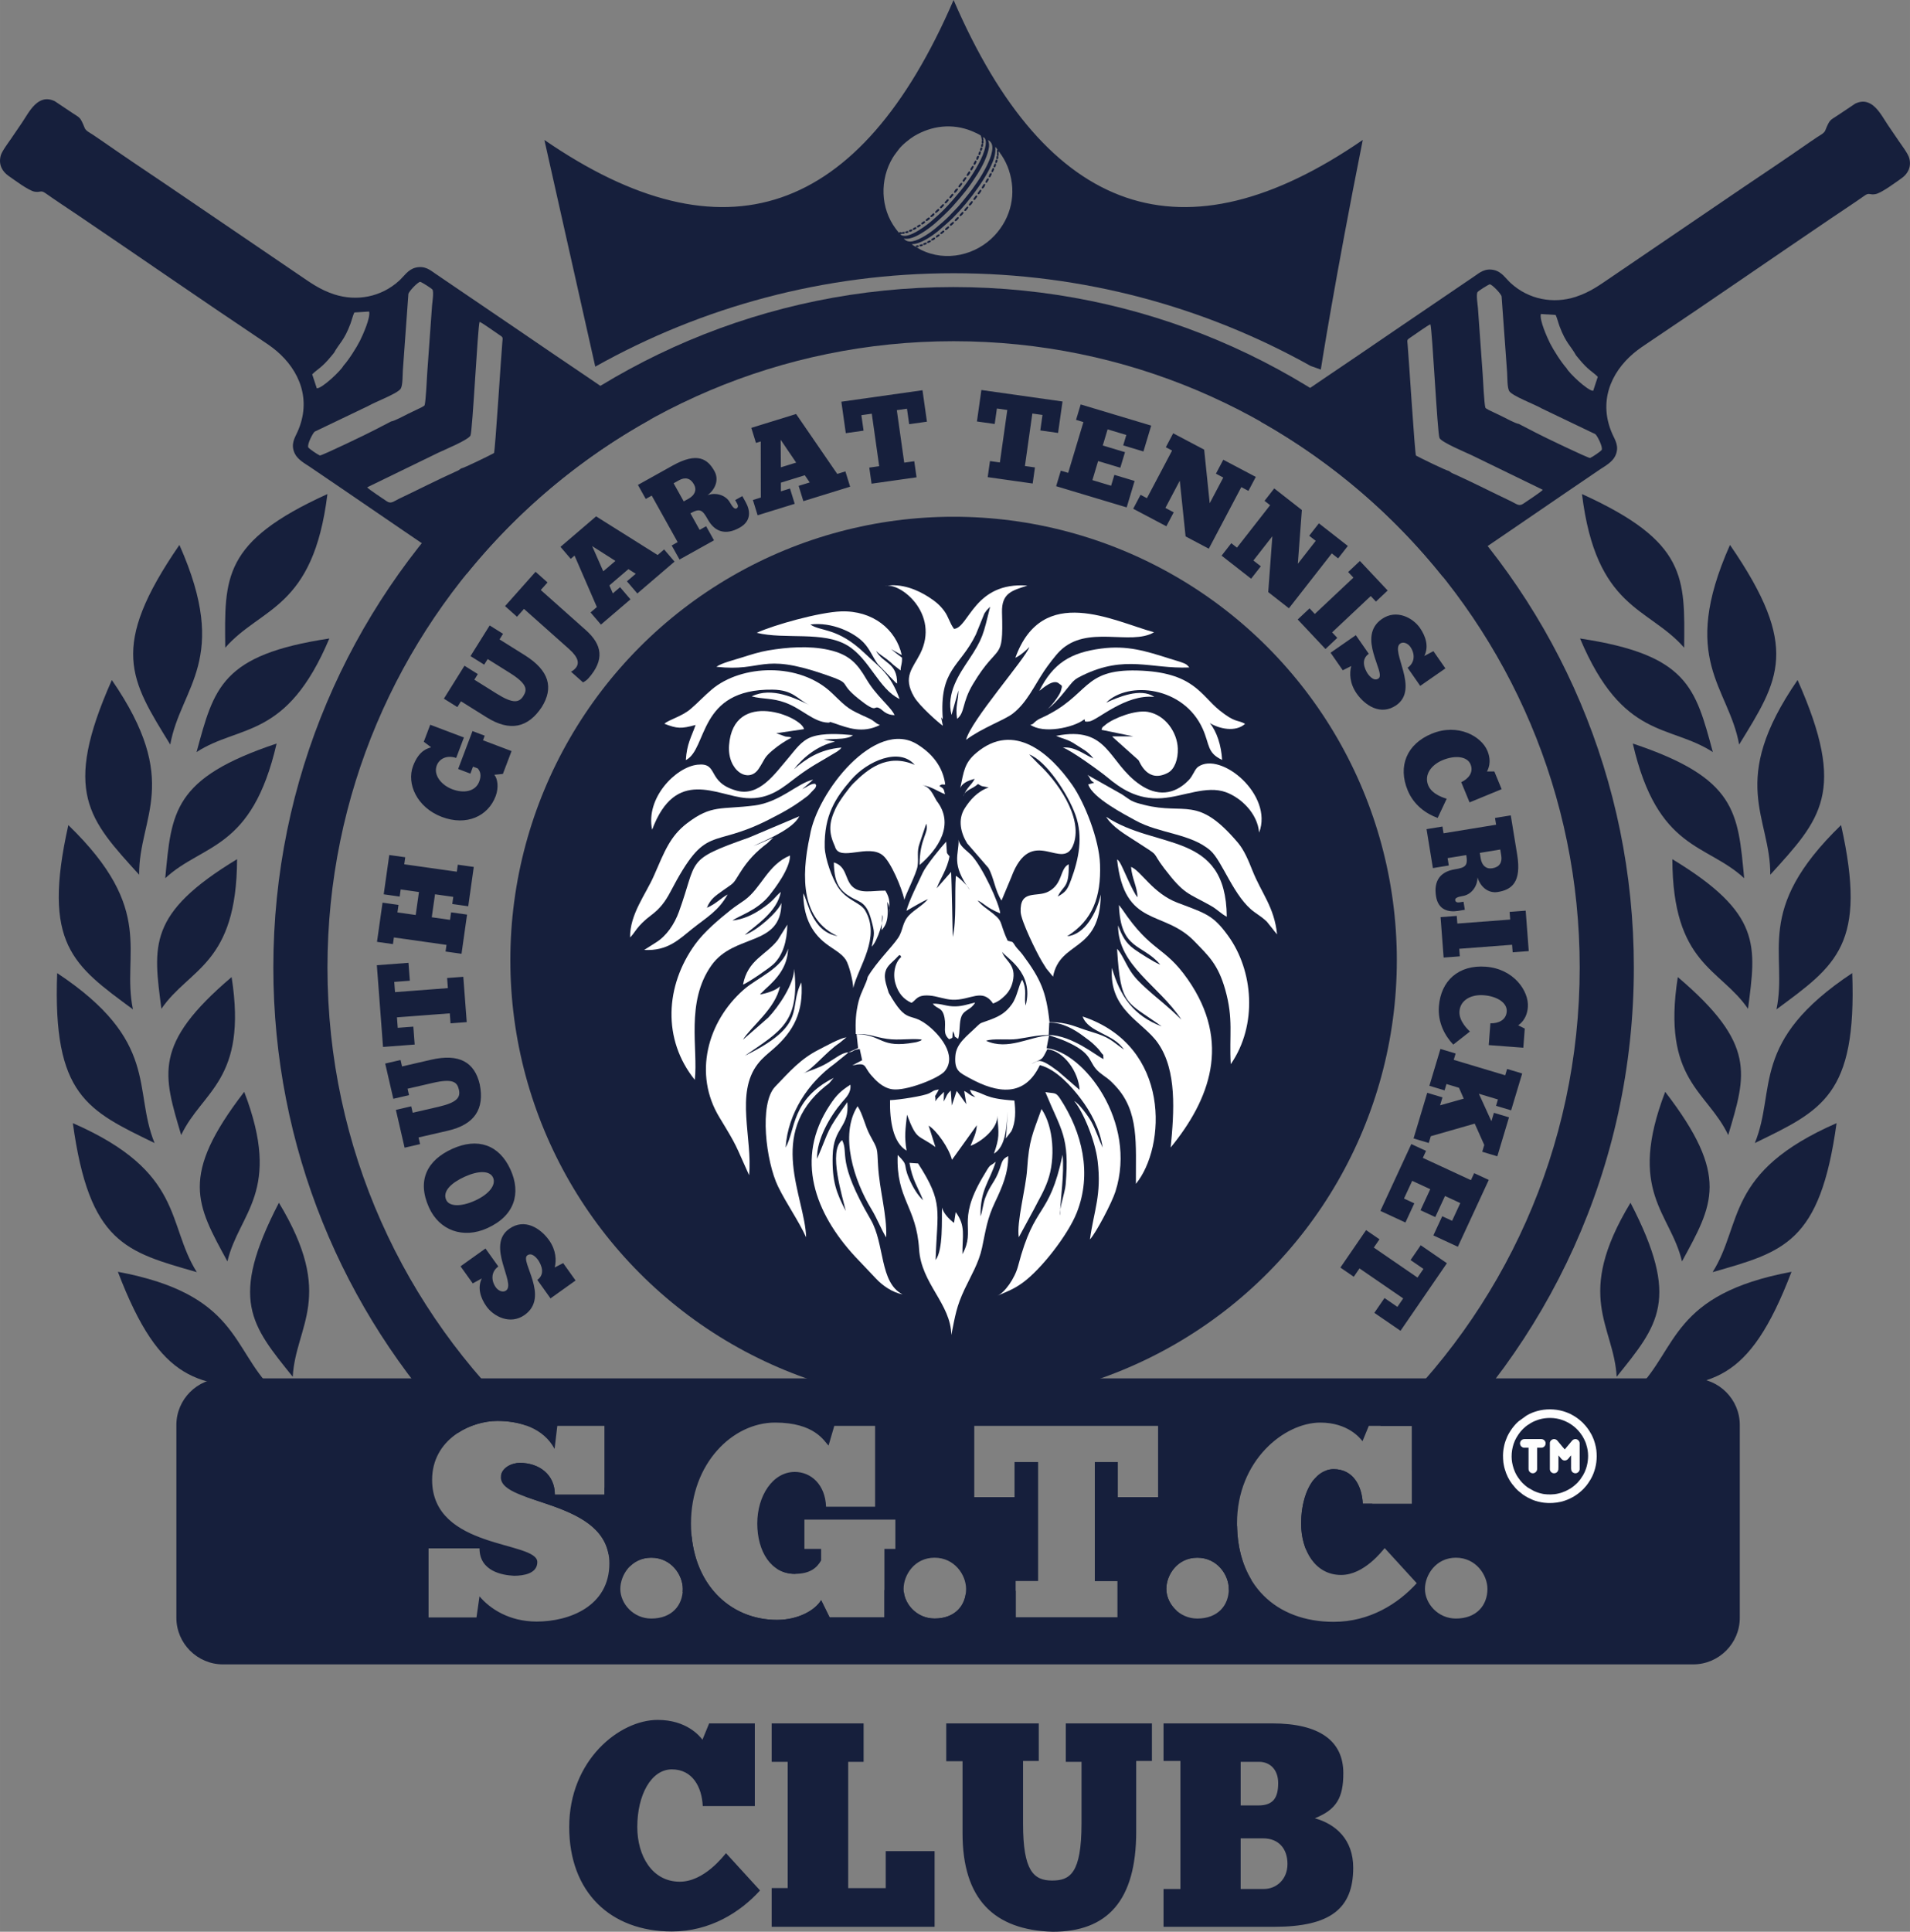 <?xml version="1.0" encoding="UTF-8"?>
<!DOCTYPE svg PUBLIC "-//W3C//DTD SVG 1.1//EN" "http://www.w3.org/Graphics/SVG/1.1/DTD/svg11.dtd">
<!-- Creator: CorelDRAW -->
<svg xmlns="http://www.w3.org/2000/svg" xml:space="preserve" width="49.407mm" height="49.954mm" version="1.1" style="shape-rendering:geometricPrecision; text-rendering:geometricPrecision; image-rendering:optimizeQuality; fill-rule:evenodd; clip-rule:evenodd"
viewBox="0 0 1362.66 1377.76"
 xmlns:xlink="http://www.w3.org/1999/xlink"
 xmlns:xodm="http://www.corel.com/coreldraw/odm/2003">
 <rect x="0" y="0" width="1362.66" height="1377.76" fill="#808080" stroke="none"/>
 <defs>
  <style type="text/css">
   <![CDATA[
    .fil3 {fill:#FEFEFE}
    .fil0 {fill:#161F3C}
    .fil2 {fill:white}
    .fil1 {fill:#161F3C;fill-rule:nonzero}
   ]]>
  </style>
 </defs>
 <g id="Layer_x0020_1">
  <g id="_2068601895472">
   <path class="fil0" d="M1029.31 411.26c29.7,-20.19 59.37,-40.42 88.98,-60.69 7.89,-5.4 15.44,-10.55 23.4,-15.91 3.16,-2.12 8.56,-4.99 10.68,-9.45 3.17,-6.67 -0.05,-11.18 -2,-15.54 -10.17,-22.73 -1.43,-43.7 15.06,-57.68 3.67,-3.11 7.69,-5.73 11.48,-8.27 43.19,-28.89 86.64,-59.05 129.76,-88.22 7.97,-5.39 15.86,-10.53 23.69,-16.05 3.25,-2.29 3.47,-0.23 7.65,-0.99 4.3,-0.78 14.63,-8.51 18.59,-11.3 4.08,-2.86 7.31,-7.63 5.54,-14.38 -0.84,-3.2 -5.62,-9.46 -7.39,-12.08 -2.74,-4.04 -5.25,-7.64 -7.96,-11.69 -5.1,-7.63 -11.24,-20.76 -23.2,-15.11l-12.03 8.05c-5.98,4.12 -5.91,2.58 -9.39,11.2 -0.78,1.93 -4.02,3.52 -5.7,4.63 -2.12,1.4 -3.92,2.61 -5.99,4.06 -15.62,10.87 -31.24,21.36 -47.07,31.99l-94.11 64.01c-7.64,5.13 -14.6,10.45 -25.16,13.88 -15.94,5.17 -33.49,1.95 -46.37,-9.84 -3.4,-3.11 -6.26,-7.9 -11.6,-9.22 -6.75,-1.67 -10.7,1.94 -14.13,4.27l-59.31 40.31c-15.73,10.85 -31.24,21.23 -47.07,31.98l-46.3 31.47c50.11,28.26 94.21,65.9 129.93,110.55zm4.42 -75.35l1.8 1.28c0.95,0.51 1.57,0.74 2.46,1.13 12.65,5.7 27.37,13.21 40.19,19.28 3.67,1.74 5.47,3.81 8.61,1.64 2.19,-1.51 13.05,-8.61 13.89,-9.91l-50.65 -24.63c-4.43,-2.11 -21.59,-9.19 -23.04,-12.31 -1.51,-3.25 -5.16,-77.72 -6.5,-81.09 -2.26,0.97 -10.79,7.12 -13.99,9.25 -2.88,1.91 -2.59,1.7 -2.24,5.34 0.75,7.79 5.13,78.09 5.95,79.03 3.04,1.67 21.29,10.64 23.5,10.98zm66.08 -44.67c-4.83,-2.81 -20.92,-8.82 -23.06,-12.29 -1.5,-2.42 -1.29,-9.93 -1.52,-13.3l-3.93 -54.18c-0.33,-1.98 -6.84,-8.67 -8.43,-8.69 -1.29,0.31 -8.09,4.66 -8.71,5.51 -1.17,1.59 0.09,9.23 0.26,11.46l3.4 47.41c0.26,4.34 1.06,21.24 1.93,23.7 0.08,0.09 0.25,0.09 0.27,0.24 0.02,0.15 0.21,0.19 0.27,0.24l1.87 1.08c1.16,0.55 2.13,1.01 3.12,1.49 2.19,1.06 3.97,1.87 6.2,2.98 2.65,1.32 9.71,5.16 12.1,5.45l12.16 6.28c3.66,2.02 37.33,18.19 38.7,18.02 1.82,-0.8 7.11,-4.35 8.26,-5.73 1.05,-2.02 -3.27,-10.43 -4.57,-11.29l-38.33 -18.36zm24.57 -37.82c-3.66,-6.68 -7.23,-8.69 -11.73,-20.69 -0.87,-2.33 -1.86,-6.32 -2.8,-8.1l-10.53 -0.67c-1.19,4.19 4.59,17 6.54,20.88 2.41,4.78 8.01,13.63 11.82,17.83 1.57,3.24 15.11,16.17 18.96,16.06l3.28 -9.98c-3.91,-3.91 -6.77,-4.57 -13.67,-13.05l-1.61 -1.97c-0.07,-0.08 -0.18,-0.21 -0.27,-0.31z"/>
   <path class="fil0" d="M935.02 260.98c2.43,0.86 4.87,1.73 7.29,2.61 0,0 9.98,-63.98 29.94,-163.78 -127.9,88 -225.21,54.74 -291.93,-99.81 -66.73,154.54 -164.04,187.81 -291.94,99.81l36.3 161.69c75.6,-42.4 162.78,-66.62 255.64,-66.62 92.47,0 179.31,24.01 254.7,66.1zm-287.09 -95.01l-1.13 0.28 -0.92 -0.05 -0.08 -0.81c0.36,-0.33 1.22,-0.63 1.92,-0.59 0,0.27 -0.06,0.2 0.22,0.16l0.14 0.2 0.01 0.6c-0.24,0.01 -0.17,-0.05 -0.17,0.21zm0.53 -1.53c0.53,-0.52 1.51,-0.98 2.35,-0.69 0.36,1.15 -0.36,1.06 -1.28,1.56l-0.84 -0.1 -0.17 -0.17 -0.06 -0.6zm-3.32 2.28l-1.06 0.04 -0.42 -0.18c-0.65,0.59 -0.74,0.03 -1.45,0.65 0.03,0.02 0.09,0 0.11,0.05 0.01,0.05 0.09,0.04 0.11,0.05 0.02,0.01 0.08,0.04 0.11,0.05l0.55 0.35c5.55,2.98 19.37,-8.2 21.75,-10.3 3.12,-2.75 5.94,-5.22 8.67,-7.99 4.15,-4.22 7.93,-8.64 11.69,-13.22 5.72,-6.99 12.5,-17.24 15.95,-25.62 1.18,-2.88 4.17,-11.51 0.16,-12.82 0.06,0.88 0.09,0.67 0.27,1.35 0.33,1.26 -0.22,0.3 0.07,1.71 0.2,1.01 -0.02,1.3 -0.62,1.74 0.44,0.29 0.33,-0.03 0.39,0.66 0.01,0.07 -0.14,0.95 -0.17,1.02 -0.29,0.84 -0.6,0.62 -1.2,0.34 -0.26,-0.88 -0.01,-1.73 0.71,-2.35 -0.48,-0.33 -0.5,-0.63 -0.34,-1.47 0.24,-1.19 0.28,0 0.01,-1.2 -0.18,-0.82 -0.01,-0.82 -0.31,-1.53l-0.34 -1.3c-1.06,-0.92 -4.98,-2.66 -6.7,-3.35 -13.78,-5.53 -28.39,-3.79 -40.9,3.68 -3.06,1.83 -8.8,6.42 -10.99,9.47 -1.38,1.91 -2.83,3.57 -4.22,5.85 -9.45,15.6 -8.9,36.18 2.12,50.82l2.25 2.86c0.47,-0.59 0.48,-0.6 1.48,-0.44l0.31 0.12c0.02,0.01 0.09,0.07 0.1,0.08 0.02,0.02 0.05,0.06 0.08,0.09l0.4 -0.29c0.03,-0.01 0.08,-0.05 0.11,-0.07 0.7,-0.05 1.02,-0.3 1.58,0 0.02,0.04 0.06,0.06 0.07,0.12l-0.34 0.99zm8.25 -4.67c0.51,0.52 0.81,0.8 -0.52,1.55 -1.7,0.97 -2.42,-0.18 -1.01,-1.01 0.48,-0.28 0.85,-0.59 1.53,-0.54zm0.71 -0.55c0.5,-0.88 2.96,-2.23 2.76,-0.68 -0.04,0.28 -2.38,2.53 -2.76,0.68zm3.49 -1.41c-0.76,-0.92 -0.18,-1.09 1.12,-2.03 0.4,-0.28 0.35,-0.31 0.95,-0.28l0.45 0.56c-0.26,0.74 -1.66,1.85 -2.52,1.75zm5.63 -3.77c-0,0 -1.3,0.95 -1.53,1.11 -0.87,0.62 -1.58,-0.14 -1.07,-0.89 0.01,-0.01 1.4,-1.15 1.47,-1.2 1.11,-0.76 1.57,0.4 1.13,0.98zm0.69 -1.55c-0.32,-1.08 0.29,-1.14 0.85,-1.69 0.38,-0.36 1.17,-1.42 1.83,-0.67 0.66,0.76 -1.67,2.68 -2.68,2.36zm6.11 -4.67c-0.01,0.01 -1.4,1.26 -1.57,1.4 -0.67,0.59 -2.77,0.48 0.35,-2.15 1.04,-0.87 1.58,0.24 1.22,0.75zm0.59 -1.86c-0.09,-0.87 0.62,-1.21 1.11,-1.73 0.28,-0.3 1.21,-1.52 1.7,-0.58 0.35,0.68 -0.64,1.39 -1,1.77 -0.6,0.62 -0.91,1.22 -1.8,0.54zm6.02 -6.17c0.55,0.83 -0.01,1.16 -0.52,1.73 -0.35,0.4 -1,1.48 -1.74,1.2 -1.06,-0.41 0.26,-1.51 0.5,-1.78 0.54,-0.6 0.73,-1.28 1.77,-1.15zm0.79 -0.81c-0.3,-0.94 0.4,-1.32 0.86,-1.89 0.3,-0.38 1.01,-1.69 1.77,-0.91 0.6,0.61 -0.4,1.35 -0.75,1.76 -0.54,0.62 -0.71,1.42 -1.87,1.04zm3.29 -3.8c-0.29,-0.91 1.34,-3.6 2.67,-2.86 0.14,0.96 0.02,0.68 -0.89,1.89 -0.47,0.61 -0.82,1.24 -1.78,0.97zm3.15 -3.97c-0.28,-0.93 0.36,-1.45 0.84,-2.05 0.6,-0.76 0.96,-1.31 1.79,-0.77 0.07,0.95 -0.44,1.33 -0.87,1.85 -0.6,0.74 -0.62,1.35 -1.75,0.97zm5.51 -7.01c0.27,0.9 -0.28,1.29 -0.74,1.95 -0.34,0.48 -0.9,1.75 -1.67,0.96 -0.57,-0.59 0.29,-1.33 0.63,-1.82 0.47,-0.66 0.79,-1.44 1.77,-1.09zm2.65 -2.85c-2.04,3.41 -2.65,1.47 -2.15,0.63 0.14,-0.23 1.08,-1.68 1.12,-1.72 0.77,-0.85 1.62,0.1 1.03,1.09zm2.5 -5.24c0.29,0.85 -0.2,1.39 -0.58,2.01 -0.24,0.41 -0.75,1.57 -1.44,0.97 -0.66,-0.57 0.15,-1.46 0.46,-1.96 0.44,-0.73 0.57,-1.25 1.56,-1.02zm1.17 -3.79l0.98 0.08c0.17,0.87 -0.79,3.13 -1.67,2.9 -1.08,-0.29 0.23,-2.25 0.69,-2.98zm1.78 -0.62l-0.91 -0.09c-0.23,-0.75 0.41,-2.88 1.35,-2.76 1.3,0.17 -0.18,2.47 -0.44,2.84zm1.48 -3.32c-1.08,-0.07 -1.06,-0.68 -0.73,-1.49 0.41,-1.01 0.26,-1.43 1.41,-1.16 0.36,0.77 -0.18,2.13 -0.68,2.65zm1.12 -3.09c-0.74,-0.01 -1.04,-0.26 -0.86,-1.03 0.14,-0.6 0.31,-1.15 0.69,-1.47 1.61,0.06 0.68,2.05 0.17,2.5zm-46.7 67.74c1,-0.39 2.12,-0.62 2.22,0.54 -0.25,0.27 -0.04,0.2 -0.55,0.35 -0.07,0.02 -0.72,0.1 -0.82,0.09 -0.77,-0.03 -0.84,-0.21 -0.85,-0.98zm2.53 -0.43c0.57,-0.5 2.38,-1.28 2.56,0.16 -0.51,0.47 -2.42,1.29 -2.56,-0.16zm2.71 -1.11c0.9,-0.43 1.97,-1.25 2.64,-0.23 -0.23,0.85 -1.55,1.29 -2.56,1.09l-0.08 -0.86zm4.42 -2.18c0.66,-0.3 1.41,-0.14 1.01,0.69 -0.38,0.78 -3.29,1.76 -2.53,0.2 0.25,-0.52 1.11,-0.7 1.52,-0.89zm1.38 -0.95c1.27,-0.93 1.84,-1.37 2.7,-1.08 0.44,1.37 -1.87,2.1 -2.6,1.9l-0.1 -0.81zm3.28 -1.34c-0.36,-1.19 1.69,-2.28 2.51,-2.17 0.46,0.81 0.11,0.99 -0.61,1.5 -0.58,0.41 -1,0.91 -1.9,0.67zm5.91 -4.75c0.43,0.83 -0.26,1.1 -0.78,1.54 -0.3,0.25 -1.08,1.13 -1.7,0.77 -0.9,-0.53 0.32,-1.35 0.67,-1.63 0.54,-0.44 0.84,-0.99 1.8,-0.68zm0.71 -0.55c-0.21,-0.87 0.33,-1.17 0.88,-1.65 0.3,-0.25 1.23,-1.3 1.81,-0.71 0.43,0.44 0.06,0.77 -0.18,1.02 -0.92,0.93 -1.53,1.65 -2.52,1.35zm3.41 -3.06c-0.22,-1.11 0.38,-1.29 0.98,-1.85 0.53,-0.48 0.84,-0.99 1.79,-0.77 0.3,1 -0.38,1.32 -0.91,1.81 -0.51,0.47 -0.87,1.06 -1.86,0.81zm3.45 -3.31c-0.23,-1.01 0.47,-1.35 0.97,-1.86 0.5,-0.52 0.82,-1.16 1.77,-0.87 0.34,1 -0.3,1.29 -0.82,1.83 -0.56,0.57 -0.83,1.2 -1.92,0.91zm3.48 -3.5c-0.35,-1 0.49,-1.46 1.03,-2.09 0.64,-0.75 0.85,-1.29 1.77,-0.53 0.05,0.8 -1.67,2.85 -2.8,2.62zm5.25 -6.66c0.76,-0.44 1.33,0.28 0.44,1.31 -0.32,0.38 -1.05,1.46 -1.4,1.61 -0.46,0.19 -0.97,0.07 -1.02,-0.46 -0.05,-0.53 1.65,-2.28 1.97,-2.46zm4.15 -3.72c0.11,0.83 -2.21,4.02 -2.79,2.47 -0.22,-0.58 0.78,-1.48 1.1,-1.88 0.6,-0.76 0.84,-1.27 1.69,-0.6zm0.52 -1.18c-0.31,-0.92 0.36,-1.42 0.78,-1.99 0.56,-0.76 0.57,-1.26 1.57,-1.16 0.66,0.85 0.01,1.26 -0.58,1.98 -0.54,0.67 -0.57,1.46 -1.77,1.17zm5.29 -7.24c0.58,0.71 0.06,1.3 -0.41,1.92 -0.43,0.57 -0.81,1.62 -1.61,1.27 -0.93,-0.4 0.17,-1.55 0.46,-1.93 0.43,-0.58 0.59,-1.37 1.57,-1.26zm2.95 -4.1c0.36,1.06 -1.39,3.93 -2.24,3.06 -0.51,-0.52 0.42,-1.63 0.66,-2.02 0.47,-0.76 0.62,-1.2 1.58,-1.04zm0.3 -1.11c-0.12,-0.89 0.99,-2.75 1.77,-2.98 1.05,0.54 0.36,1.29 -0.12,2.06 -0.52,0.83 -0.7,1.58 -1.65,0.92zm2.39 -3.75c-0.23,-0.7 0.5,-3.29 1.9,-2.88 0.29,0.84 -0.13,1.27 -0.46,1.94 -0.42,0.84 -0.42,1.26 -1.43,0.93zm3.5 -6.45c0.4,0.65 0.29,0.83 -0.06,1.57 -0.25,0.54 -0.45,1.27 -0.96,1.33 -1.5,0.21 0.1,-2.58 0.3,-2.95l0.73 0.04zm0.66 -0.49c-0.97,-0.1 -0.95,-0.56 -0.6,-1.44 1.32,-3.35 2.28,0.22 0.6,1.44zm0.48 -3.28c-0.19,-0.83 0.1,-2.11 0.84,-2.46 1.33,0.49 0.33,2.44 -0.33,2.7l-0.51 -0.23zm1.43 -5.1c-0.61,-1.04 -0.14,-1.25 -0.14,-2.2 0,-0.38 -0.18,-0.63 -0.18,-1.16 0,-0.97 0.04,-0.38 0.39,-1 -0.24,-0.26 -0.42,-0.52 -0.69,-0.94 -0.47,-0.72 -0.38,-0.67 -0.85,-0.92 0.38,5.28 -1.13,9.11 -2.98,13.18 -5.9,13.02 -20.28,31.45 -31.38,41.2l-6.45 5.6c-4.71,3.8 -12.58,9.29 -18.74,9.33 0.44,0.62 0.78,0.64 1.54,1.19l4.93 2.82c18.05,9.02 39.63,3.69 52.63,-10.28 11.79,-12.66 15.66,-29.84 10.12,-46.53 -1.19,-3.61 -2.98,-7.28 -5.01,-10.33 -0.65,-0.97 -1.61,-2.17 -2.08,-3.06 -0.47,0.73 -0.25,1.39 -0.22,1.58 0.2,1.7 -0.36,1.32 -0.34,1.87 0.01,0.2 0.48,1.73 -0.63,2.2 -0.67,-0.3 -0.71,-0.49 -0.56,-1.35 0.14,-0.81 0.07,-0.97 0.66,-1.22zm-66.73 59.04c1.46,2.05 3.75,2.48 6.17,2.02 5.36,-1.03 13.18,-6.45 16.88,-9.68l4.69 -4.04c1.64,-1.43 3.12,-2.86 4.6,-4.31 1.5,-1.46 2.79,-3.08 4.28,-4.47 2.18,-2.02 8.08,-9.33 10.12,-11.98 0.72,-0.93 1.28,-1.61 1.93,-2.52 2.45,-3.51 4.82,-6.74 7.07,-10.58 2.76,-4.72 7.29,-12.99 7.41,-18.96 0.07,-3.18 -1.28,-4.71 -3.1,-5.74 0.93,2.64 0.99,3.94 0.34,6.92 -1.24,5.68 -4.79,12.57 -7.73,17.17 -6.37,9.97 -9.66,14.03 -17.99,23.41 -2.86,3.22 -9.37,9.39 -12.71,12.21 -3.14,2.65 -15.25,12.42 -21.97,10.55z"/>
   <path class="fil0" d="M332.96 409.23c-29.57,-20.11 -59.11,-40.24 -88.59,-60.42 -7.89,-5.4 -15.44,-10.55 -23.4,-15.91 -3.15,-2.12 -8.56,-4.99 -10.68,-9.45 -3.17,-6.67 0.05,-11.18 1.99,-15.54 10.17,-22.73 1.43,-43.7 -15.06,-57.68 -3.67,-3.11 -7.69,-5.73 -11.48,-8.27 -43.19,-28.89 -86.64,-59.05 -129.77,-88.22 -7.97,-5.39 -15.86,-10.53 -23.69,-16.05 -3.25,-2.29 -3.47,-0.23 -7.65,-0.99 -4.3,-0.78 -14.63,-8.51 -18.59,-11.29 -4.08,-2.86 -7.31,-7.63 -5.55,-14.38 0.84,-3.21 5.62,-9.46 7.39,-12.08 2.74,-4.04 5.25,-7.64 7.96,-11.69 5.1,-7.63 11.25,-20.75 23.2,-15.11l12.03 8.05c5.98,4.12 5.91,2.58 9.39,11.2 0.78,1.93 4.02,3.52 5.7,4.63 2.12,1.4 3.92,2.61 5.99,4.06 15.62,10.87 31.23,21.36 47.06,31.99l94.11 64c7.64,5.13 14.6,10.45 25.16,13.88 15.94,5.17 33.49,1.95 46.37,-9.84 3.4,-3.11 6.26,-7.9 11.6,-9.22 6.75,-1.67 10.7,1.94 14.13,4.27l59.31 40.31c15.73,10.85 31.24,21.23 47.07,31.98l46.81 31.82c-50.39,27.99 -94.8,65.43 -130.83,109.94zm-4.04 -75.09l-1.8 1.28c-0.96,0.51 -1.57,0.74 -2.46,1.13 -12.65,5.7 -27.37,13.21 -40.19,19.28 -3.67,1.74 -5.47,3.81 -8.62,1.64 -2.18,-1.51 -13.05,-8.61 -13.89,-9.91l50.65 -24.63c4.43,-2.11 21.59,-9.19 23.04,-12.31 1.51,-3.25 5.16,-77.72 6.5,-81.09 2.26,0.97 10.78,7.12 13.98,9.25 2.88,1.91 2.59,1.7 2.24,5.34 -0.75,7.79 -5.13,78.09 -5.95,79.03 -3.05,1.67 -21.29,10.64 -23.51,10.98zm-66.08 -44.67c4.83,-2.81 20.92,-8.82 23.06,-12.29 1.49,-2.42 1.29,-9.93 1.52,-13.3l3.93 -54.18c0.34,-1.98 6.84,-8.68 8.43,-8.69 1.3,0.31 8.09,4.66 8.71,5.51 1.16,1.59 -0.09,9.23 -0.26,11.46l-3.4 47.41c-0.26,4.34 -1.06,21.24 -1.93,23.7 -0.08,0.09 -0.25,0.09 -0.27,0.24 -0.02,0.15 -0.21,0.19 -0.27,0.23l-1.87 1.08c-1.16,0.55 -2.13,1.01 -3.12,1.49 -2.19,1.06 -3.97,1.87 -6.2,2.98 -2.65,1.32 -9.71,5.16 -12.1,5.45l-12.16 6.28c-3.66,2.02 -37.33,18.19 -38.7,18.02 -1.81,-0.8 -7.11,-4.35 -8.26,-5.73 -1.05,-2.02 3.28,-10.43 4.57,-11.29l38.33 -18.36zm-24.56 -37.82c3.65,-6.68 7.23,-8.69 11.72,-20.69 0.87,-2.33 1.86,-6.32 2.8,-8.1l10.53 -0.67c1.19,4.19 -4.59,17 -6.54,20.88 -2.41,4.78 -8.01,13.63 -11.82,17.83 -1.57,3.24 -15.11,16.17 -18.96,16.06l-3.28 -9.98c3.91,-3.91 6.77,-4.57 13.68,-13.05l1.61 -1.97c0.07,-0.08 0.18,-0.21 0.28,-0.31z"/>
   <path class="fil1" d="M517.96 1321.72c-1.87,2.08 -15.57,20.34 -33,20.34 -19.72,0 -30.3,-18.47 -30.3,-39.02 0,-22.62 9.76,-41.09 24.7,-41.09 14.74,0 21.38,12.66 22,26.15l37.15 0 0 -58.94 -32.59 0 -4.77 11.62c-1.87,-2.49 -11.21,-14.11 -31.96,-14.11 -27.19,0 -63.1,28.64 -63.1,76.38 0,46.29 29.26,74.51 73.26,74.51 27.19,0 48.78,-13.7 62.89,-29.27l-24.28 -26.57zm32.59 -92.57l0 27.4 11.42 0 0 90.08 -11.42 0 0 27.61 116.23 0 0 -53.96 -34.87 0 0 26.36 -26.78 0 0 -90.08 11 0 0 -27.4 -65.59 0zm124.53 0l0 26.98 11.62 0 0 51.27c0,47.11 22.41,69.11 64.34,70.36 39.02,0 59.57,-22.21 59.57,-71.4l0 -50.43 11.21 0 0 -26.78 -61.44 0 0 27.4 11.21 0 0 44c0,35.7 -8.3,40.68 -20.96,40.68 -13.28,0 -20.75,-7.06 -20.75,-40.47l0 -44.83 11.21 0 0 -26.78 -66 0zm155.04 145.08l78.87 0c40.06,0 56.45,-12.87 56.45,-42.13 0,-20.13 -12.45,-31.13 -27.4,-35.28 15.57,-6.23 20.34,-14.74 20.34,-32.17 0,-22.62 -16.4,-35.49 -50.85,-35.49l-77.42 0 0 26.78 12.04 0 0 91.32 -12.04 0 0 26.98zm55 -117.68l13.08 0c7.89,0 13.7,5.6 13.7,15.15 0,9.96 -3.11,15.98 -14.11,15.98l-12.66 0 0 -31.13zm0 90.7l0 -36.11 15.98 0c11.42,0 17.43,7.68 17.43,18.26 0,11.21 -8.09,17.85 -16.81,17.85l-16.61 0z"/>
   <path class="fil0" d="M680.32 204.74c268.04,0 485.33,217.29 485.33,485.32 0,142.1 -61.07,269.93 -158.4,358.68l0 -31.79 -22.53 0c87.53,-81.55 142.3,-197.82 142.3,-326.89 0,-246.7 -199.99,-446.7 -446.7,-446.7 -246.7,0 -446.7,199.99 -446.7,446.7 0,129.02 54.72,245.24 142.19,326.79 -6.53,-2.39 -13.79,-3.42 -21.02,-3.42 -8.87,0 -19.5,2.81 -28.36,8.7 -81.5,-86.81 -131.43,-203.6 -131.43,-332.07 0,-268.04 217.29,-485.32 485.32,-485.32zm298.87 867.72c-15.11,11.82 -30.93,22.78 -47.4,32.78 -2.32,-5.58 -3.51,-12.03 -3.51,-18.7 0,-12.57 3.2,-23.78 8.72,-30.86 3.35,-2.36 6.67,-4.74 9.95,-7.19 1.47,-0.43 3,-0.65 4.59,-0.65 13.88,0 20.13,11.93 20.72,24.63l6.93 0zm-86.55 54.12c-5.27,2.56 -10.6,5.03 -15.97,7.41l0.01 -0.74c0,-9.97 -8.21,-22.28 -22.48,-22.28 -14.27,0 -22.09,12.31 -22.09,22.28 0,5.63 2.71,11.37 7.26,15.44 -49.84,17.28 -103.34,26.7 -159.05,26.7 -68.7,0 -134.05,-14.3 -193.28,-40.06 0.06,-0.68 0.09,-1.38 0.09,-2.09 0,-9.97 -8.21,-22.28 -22.48,-22.28 -6.39,0 -11.49,2.48 -15.17,6.1 -5.17,-2.8 -10.28,-5.72 -15.34,-8.71 -4.81,-25.94 -37.52,-33.09 -58.67,-40.69 -6.13,-4.96 -12.14,-10.06 -18.02,-15.3 0.94,-5.96 8.09,-9.02 13.38,-9.02 13.68,0 25.02,8.21 25.02,22.67l35.38 0 0 -5.11c19.69,13.25 40.49,24.96 62.23,34.98 3.71,36.75 29.3,59.45 60.91,59.45 15.05,0 27.17,-6.84 31.47,-14.07l6.06 12.31 39.09 0 0 -19.54c4.58,0.5 9.19,0.95 13.81,1.32 1.14,9.66 9.93,19 21.96,19 13.21,0 20.86,-7.62 22.25,-17.71 11.99,-0.23 23.87,-0.92 35.61,-2.07l0 19 72.71 0 0 -26 -16.22 0 0 -2.24c35.64,-8.22 69.65,-20.71 101.46,-36.89 0.28,14.89 3.83,27.73 10.08,38.13zm-324.73 -4.1c-4.69,-1.21 -9.35,-2.53 -13.98,-3.89 3.7,2.5 8.1,3.9 13.14,3.9l0.84 -0.01z"/>
   <g>
    <path class="fil0" d="M127.99 388.66c36.54,82.09 0.91,100.99 -6.53,142.38 -28.41,-46.2 -44.09,-68.94 6.53,-142.38z"/>
    <path class="fil0" d="M233.59 352.37c-10.13,82.34 -47.32,80.35 -72.89,109.57 -0.5,-50.07 -2.1,-75.52 72.89,-109.57z"/>
    <path class="fil0" d="M79.78 485.02c50.2,72.76 19.17,97.49 19.48,138.86 -35.84,-39.53 -55.12,-58.67 -19.48,-138.86z"/>
    <path class="fil0" d="M234.96 455.38c-30.51,72.42 -63.88,61 -94.74,81.01 12.48,-45.76 17.6,-69.37 94.74,-81.01z"/>
    <path class="fil0" d="M197.34 530.31c-17.65,76.58 -52.49,71.04 -79.45,96.05 4.45,-47.22 5.46,-71.36 79.45,-96.05z"/>
    <path class="fil0" d="M48.75 588.47c63.1,61.05 37.72,91.2 46.09,131.43 -42.62,-31.5 -65.14,-46.38 -46.09,-131.43z"/>
    <path class="fil0" d="M169.13 612.78c-0.28,75.4 -34.05,77.6 -53.99,106.72 -5.84,-45.13 -10.02,-67.93 53.99,-106.72z"/>
    <path class="fil0" d="M40.78 694.04c73.4,48.68 53.87,83.05 69.49,121.2 -47.79,-23.27 -72.72,-33.83 -69.49,-121.2z"/>
    <path class="fil0" d="M51.96 801.04c79.87,34.92 66.71,71.77 88.45,106.28 -50.57,-14.52 -76.68,-20.56 -88.45,-106.28z"/>
    <path class="fil0" d="M174.23 778.72c27.41,71.55 -3.78,86.04 -11.98,120.95 -22.11,-40.62 -34.43,-60.69 11.98,-120.95z"/>
    <path class="fil0" d="M84.1 907.07c85.65,15.97 81.14,54.82 110.1,83.52 -52.51,-2.73 -79.3,-2.71 -110.1,-83.52z"/>
    <path class="fil0" d="M165.23 696.87c11.56,73.67 -21.08,81.12 -35.97,112.68 -12.79,-43.15 -20.45,-64.76 35.97,-112.68z"/>
    <path class="fil0" d="M198.98 857.83c40.63,67.17 11.81,87.45 9.88,124.13 -29.67,-36.95 -45.74,-54.95 -9.88,-124.13z"/>
   </g>
   <path class="fil1" d="M410.63 913.27l-8.86 -12.41 -6.02 3.12c1.26,-4.97 1.05,-12.31 -4.06,-19.47 -6.02,-8.44 -17.39,-15.95 -28.45,-8.05 -16.66,11.9 5.09,38.76 -2.21,43.98 -2.48,1.77 -5.78,-0.15 -7.25,-2.21 -3.54,-4.96 -3.5,-11.2 1.74,-14.95l-9.17 -12.83 -17.79 12.71 8.71 12.19 6.46 -3.54c-3.29,6.63 -0.9,14.03 3.35,19.98 4.96,6.95 16.8,13.48 27.29,5.99 18.08,-12.92 -3.71,-38.47 1.82,-42.42 2.98,-2.13 6.08,1.01 7.85,3.5 1.99,3.08 5.25,9.74 -0.71,13.99l9.42 13.19 17.86 -12.76zm-46.4 -79.02c-8.1,-17.95 -23.58,-23 -41.52,-14.9 -17.87,8.06 -25.45,22.38 -16.67,41.84 7.42,16.44 24.41,22.53 41.56,14.79 19.85,-8.96 24.12,-25.13 16.63,-41.73zm-12.47 5.63c2.29,5.08 -2.61,11.79 -13.01,16.48 -9.85,4.45 -18.34,4.26 -20.45,-0.62 -2.76,-6.11 3.76,-12.21 13.37,-16.55 9.85,-4.44 17.83,-4.32 20.09,0.68zm-63.1 -21.32l11.04 -2.55 -1.1 -4.75 20.97 -4.84c19.27,-4.45 26.15,-15.69 22.71,-32.96 -3.68,-15.96 -14.7,-22.27 -34.83,-17.62l-20.63 4.76 -1.06 -4.59 -10.95 2.53 5.8 25.13 11.21 -2.59 -1.06 -4.58 18 -4.15c14.6,-3.37 17.42,-0.44 18.62,4.74 1.25,5.43 -0.93,9.15 -14.6,12.31l-18.34 4.23 -1.06 -4.58 -10.95 2.53 6.23 27zm-19.81 -130.15l4.41 58.29 22.59 -1.71 -0.97 -12.77 -11.12 0.84 -0.57 -7.47 37.7 -2.85 0.54 7.12 11.55 -0.87 -2.45 -32.32 -11.55 0.87 0.55 7.21 -37.71 2.86 -0.55 -7.3 11.12 -0.84 -0.97 -12.77 -22.59 1.71zm0.1 -16.67l11.39 1.61 0.67 -4.74 37.53 5.3 -0.67 4.74 11.39 1.61 3.95 -27.95 -11.39 -1.61 -0.76 5.35 -13.03 -1.84 2.32 -16.39 13.03 1.84 -0.72 5.09 11.39 1.61 3.96 -28.04 -11.39 -1.61 -0.71 5.01 -37.52 -5.3 0.71 -5.01 -11.39 -1.61 -3.96 28.04 11.39 1.61 0.72 -5.09 13.03 1.84 -2.32 16.39 -13.03 -1.84 0.76 -5.35 -11.39 -1.61 -3.95 27.95zm89.83 -119.76l6.17 -16.3 -20.37 -7.71 1.23 -3.26 -8.72 -3.3 -10.24 27.05 8.72 3.3 1.88 -4.97 3.42 1.29c1.66,2.02 2.79,4.69 1.03,9.34 -2.68,7.09 -10.91,8.63 -19.22,5.49 -8.15,-3.09 -13.59,-10.36 -11.09,-16.96 1.82,-4.81 7.17,-7.62 13.86,-5.37l5.52 -14.58 -24.04 -9.1 -4.59 12.14 5.22 3.93c-1.8,0.81 -8.39,1.48 -12.86,13.3 -4.81,12.71 2.75,29.64 20.51,36.37 17.6,6.66 32.97,-0.47 38.37,-14.73 2.37,-6.27 1.44,-12.41 -0.9,-15.34l6.09 -0.58zm-42.09 -53.68l9.6 6.01 2.59 -4.14 18.24 11.41c16.77,10.49 29.59,7.41 39.36,-7.23 8.69,-13.89 5.36,-26.14 -12.15,-37.09l-17.95 -11.23 2.5 -3.99 -9.53 -5.96 -13.68 21.86 9.75 6.1 2.5 -3.99 15.66 9.79c12.71,7.95 12.63,12.01 9.81,16.52 -2.96,4.73 -7.13,5.82 -19.03,-1.62l-15.95 -9.98 2.49 -3.99 -9.53 -5.96 -14.69 23.49zm99.25 -11.61c1.32,-0.7 2.68,-1.58 3.78,-2.81 11.93,-13.41 9.76,-24.2 -1.76,-34.46l-32.15 -28.61 4.81 -5.4 -8.53 -7.59 -21.77 24.47 8.53 7.59 4.98 -5.6 32.15 28.61c6.96,6.2 7.46,10.49 4.56,13.74 -1.04,1.17 -2.05,1.91 -3.19,2.41l8.59 7.65zm65.29 -86.14l-7.42 -8.67 -4.63 3.97 -43.89 -27.57 -25.42 21.75 7.31 8.54 2.71 -2.32 15.93 36.71 -4.5 3.85 7.42 8.67 21.05 -18.01 -7.42 -8.67 -5.16 4.42 -2.46 -5.69 13.57 -11.61 5.24 3.31 -6.29 5.38 7.42 8.67 26.54 -22.72zm-50.84 6.92l-7.93 -17.98 16.6 10.56 -8.67 7.42zm24.75 -61.58l5.56 9.97 4.26 -2.38 18.5 33.18 -4.26 2.37 5.6 10.04 24.58 -13.7 -5.6 -10.05 -4.64 2.59 -6.58 -11.8c6.77,-3.78 8.54,-2.57 12.4,4.36 4.96,8.9 12.68,11.48 22.65,5.92 8.45,-4.71 7.85,-12.05 4.32,-18.37l-2.33 -4.19 -5.1 2.84 1.4 2.51c0.85,1.52 0.75,2.77 -0.39,3.41 -1.37,0.76 -2.89,-0.89 -4.71,-4.16 -3.06,-5.48 -10.32,-7.42 -15.99,-5.25 5.81,-4.43 8.19,-11.25 4.88,-17.19 -4.84,-8.68 -12.16,-13.77 -29.82,-3.93l-24.73 13.78zm25.45 -1.22l3.8 -2.12c4.42,-2.46 8.2,-1.57 10.7,2.91 2.25,4.03 0.55,7.77 -3.87,10.24l-3.43 1.91 -7.21 -12.94zm125.92 2.45l-3.37 -10.91 -5.82 1.8 -29.35 -42.73 -31.96 9.88 3.32 10.74 3.41 -1.05 0.06 40.01 -5.66 1.75 3.37 10.9 26.47 -8.18 -3.37 -10.9 -6.49 2.01 0 -6.2 17.06 -5.27 3.5 5.12 -7.91 2.44 3.37 10.91 33.38 -10.32zm-49.41 -13.82l-0.14 -19.65 11.05 16.28 -10.91 3.37zm101.03 -54.97l-57.88 8.18 3.17 22.43 12.68 -1.79 -1.56 -11.04 7.42 -1.05 5.29 37.44 -7.07 1 1.62 11.47 32.09 -4.54 -1.62 -11.47 -7.16 1.01 -5.29 -37.44 7.25 -1.03 1.56 11.04 12.68 -1.79 -3.17 -22.43zm99.9 8.02l-57.88 -8.18 -3.17 22.43 12.68 1.79 1.56 -11.04 7.42 1.05 -5.29 37.44 -7.07 -1 -1.62 11.47 32.09 4.54 1.62 -11.47 -7.16 -1.01 5.29 -37.44 7.25 1.02 -1.56 11.04 12.68 1.79 3.17 -22.43zm12.97 2.08l-3.31 11.02 5.26 1.58 -10.87 36.22 -5.26 -1.58 -3.33 11.1 50.32 15.11 5.66 -18.86 -14.44 -4.34 -2.33 7.76 -13.35 -4.01 4.08 -13.6 15.85 4.76 3.33 -11.1 -15.86 -4.76 3.46 -11.51 13.35 4.01 -2.23 7.43 14.44 4.33 5.54 -18.44 -50.32 -15.11zm119.68 61.65l5.25 -9.94 -23.19 -12.25 -5.25 9.94 5.24 2.77 -9.68 18.34 -3.95 -38.24 -22.11 -11.67 -5.25 9.94 4.47 2.36 -17.94 33.98 -4.55 -2.4 -5.25 9.94 23.65 12.49 5.25 -9.94 -5.93 -3.13 10.25 -19.42 4.15 39.73 16.56 8.75 23.19 -43.91 5.08 2.68zm64 48.16l6.92 -8.85 -20.66 -16.15 -6.92 8.86 4.67 3.65 -12.77 16.34 2.87 -38.34 -19.7 -15.4 -6.92 8.86 3.98 3.11 -23.66 30.27 -4.05 -3.16 -6.92 8.86 21.07 16.47 6.92 -8.86 -5.29 -4.13 13.52 -17.3 -2.94 39.83 14.76 11.54 30.58 -39.13 4.53 3.54zm15.52 1.86l-8.38 7.88 3.76 4 -27.55 25.9 -3.76 -4 -8.44 7.94 19.81 21.07 8.44 -7.94 -3.7 -3.94 27.55 -25.9 3.7 3.93 8.38 -7.88 -19.81 -21.07zm-20.92 65.44l8.7 12.52 6.05 -3.04c-1.33,4.96 -1.21,12.3 3.81,19.53 5.92,8.51 17.18,16.17 28.34,8.41 16.81,-11.68 -4.59,-38.82 2.77,-43.94 2.5,-1.74 5.78,0.23 7.22,2.3 3.48,5.01 3.36,11.25 -1.93,14.92l9 12.95 17.96 -12.48 -8.55 -12.3 -6.51 3.46c3.38,-6.59 1.08,-14.01 -3.09,-20.02 -4.87,-7.01 -16.63,-13.7 -27.21,-6.34 -18.25,12.68 3.21,38.51 -2.37,42.39 -3.01,2.09 -6.06,-1.09 -7.81,-3.6 -1.94,-3.1 -5.12,-9.81 0.89,-13.98l-9.25 -13.3 -18.03 12.53zm82.83 104.14c-1.11,-0.39 -10.38,-2.79 -13.17,-9.55 -3.15,-7.65 2.33,-14.71 10.3,-18 8.78,-3.62 17.51,-2.79 19.9,3.01 2.36,5.72 -1.5,10.32 -6.64,12.72l5.94 14.42 22.88 -9.42 -5.21 -12.65 -5.28 0.01c0.67,-1.13 3.69,-6.61 0.37,-14.66 -4.35,-10.55 -21.21,-19.91 -39.73,-12.28 -17.96,7.4 -24.24,23.27 -17.2,40.35 4.35,10.55 13.11,16.74 21.41,19.73l6.43 -13.67zm45.73 11.86l-11.26 1.84 0.79 4.82 -37.49 6.12 -0.79 -4.82 -11.35 1.86 4.54 27.77 11.35 -1.85 -0.86 -5.25 13.33 -2.18c1.25,7.65 -0.49,8.91 -8.31,10.19 -10.06,1.64 -15.11,8.03 -13.27,19.29 1.56,9.55 8.67,11.47 15.81,10.31l4.73 -0.77 -0.94 -5.76 -2.84 0.46c-1.72,0.28 -2.86,-0.24 -3.08,-1.53 -0.25,-1.55 1.81,-2.42 5.51,-3.02 6.19,-1.01 10.48,-7.18 10.37,-13.26 2.2,6.97 7.8,11.53 14.5,10.43 9.8,-1.6 17.08,-6.76 13.82,-26.71l-4.57 -27.94zm-7.5 24.35l0.7 4.3c0.82,4.99 -1.3,8.25 -6.37,9.07 -4.56,0.74 -7.5,-2.13 -8.31,-7.11l-0.63 -3.87 14.62 -2.39zm18.13 43.61l-11.47 0.87 0.42 5.47 -37.71 2.86 -0.41 -5.47 -11.55 0.88 2.19 28.84 11.55 -0.88 -0.41 -5.38 37.7 -2.86 0.41 5.38 11.47 -0.87 -2.18 -28.84zm-39.77 86.21c-0.81,-0.85 -8.02,-7.16 -7.47,-14.46 0.63,-8.25 8.7,-12.1 17.3,-11.44 9.47,0.72 16.89,5.38 16.42,11.64 -0.47,6.17 -5.98,8.54 -11.65,8.38l-1.18 15.55 24.67 1.87 1.03 -13.64 -4.71 -2.37c1.1,-0.7 6.26,-4.24 6.92,-12.93 0.86,-11.38 -9.99,-27.32 -29.97,-28.83 -19.37,-1.47 -32.11,9.88 -33.51,28.3 -0.86,11.38 4.18,20.85 10.25,27.25l11.89 -9.32zm18.63 52.97l10.76 3.23 7.89 -26.28 -10.76 -3.23 -1.35 4.51 -36.72 -11.02 1.35 -4.51 -10.85 -3.25 -7.89 26.28 10.85 3.25 1.35 -4.51 8.93 2.68 3.4 7.75 -16.89 4.76 1.7 -5.68 -10.85 -3.25 -9.77 32.54 10.85 3.25 1.45 -4.84 31.35 -8.97 6.8 15.23 -1.45 4.84 10.76 3.23 8.34 -27.79 -10.76 -3.23 -1.8 6.01 -8.94 -19.6 13.6 4.08 -1.35 4.51zm-5.17 52.86l-10.44 -4.83 -2.31 4.98 -34.32 -15.88 2.31 -4.98 -10.52 -4.87 -22.06 47.68 17.87 8.27 6.33 -13.68 -7.36 -3.4 5.85 -12.65 12.89 5.96 -6.95 15.02 10.52 4.87 6.95 -15.03 10.91 5.05 -5.85 12.65 -7.04 -3.26 -6.33 13.68 17.47 8.08 22.06 -47.68zm-62.98 107.6l33.09 -48.19 -18.67 -12.82 -7.25 10.56 9.19 6.31 -4.24 6.18 -31.17 -21.4 4.04 -5.89 -9.55 -6.56 -18.34 26.72 9.55 6.56 4.09 -5.96 31.17 21.4 -4.14 6.03 -9.19 -6.31 -7.25 10.56 18.67 12.82z"/>
   <g>
    <path class="fil0" d="M1234.24 388.66c-36.54,82.09 -0.91,100.99 6.53,142.38 28.41,-46.2 44.09,-68.94 -6.53,-142.38z"/>
    <path class="fil0" d="M1128.64 352.37c10.13,82.34 47.32,80.35 72.89,109.57 0.5,-50.07 2.1,-75.52 -72.89,-109.57z"/>
    <path class="fil0" d="M1282.46 485.02c-50.2,72.76 -19.17,97.49 -19.48,138.86 35.84,-39.53 55.12,-58.67 19.48,-138.86z"/>
    <path class="fil0" d="M1127.27 455.38c30.51,72.42 63.89,61 94.74,81.01 -12.48,-45.76 -17.6,-69.37 -94.74,-81.01z"/>
    <path class="fil0" d="M1164.9 530.31c17.65,76.58 52.48,71.04 79.45,96.05 -4.45,-47.22 -5.46,-71.36 -79.45,-96.05z"/>
    <path class="fil0" d="M1313.49 588.47c-63.1,61.05 -37.71,91.2 -46.09,131.43 42.62,-31.5 65.14,-46.38 46.09,-131.43z"/>
    <path class="fil0" d="M1193.11 612.78c0.28,75.4 34.06,77.6 53.99,106.72 5.84,-45.13 10.02,-67.93 -53.99,-106.72z"/>
    <path class="fil0" d="M1321.45 694.04c-73.4,48.68 -53.87,83.05 -69.49,121.2 47.79,-23.27 72.72,-33.83 69.49,-121.2z"/>
    <path class="fil0" d="M1310.28 801.04c-79.87,34.92 -66.71,71.77 -88.45,106.28 50.57,-14.52 76.68,-20.56 88.45,-106.28z"/>
    <path class="fil0" d="M1188.01 778.72c-27.41,71.55 3.78,86.04 11.98,120.95 22.11,-40.62 34.43,-60.69 -11.98,-120.95z"/>
    <path class="fil0" d="M1278.13 907.07c-85.64,15.97 -81.14,54.82 -110.1,83.52 52.51,-2.73 79.29,-2.71 110.1,-83.52z"/>
    <path class="fil0" d="M1197.01 696.87c-11.56,73.67 21.07,81.12 35.97,112.68 12.79,-43.15 20.44,-64.76 -35.97,-112.68z"/>
    <path class="fil0" d="M1163.26 857.83c-40.63,67.17 -11.81,87.45 -9.88,124.13 29.67,-36.95 45.74,-54.95 9.88,-124.13z"/>
   </g>
   <circle class="fil0" cx="680.32" cy="684.79" r="316.23"/>
   <g>
    <path class="fil2" d="M685.01 562.44c0.89,-3.53 5.54,-5.79 10.35,-6.94 -2.53,4.87 -5.35,5.56 -8.16,12.54 1.32,-4.83 6.5,-5.09 10.49,-8.85l2.42 1.32c0.09,0.03 0.37,0.14 0.46,0.17 0.08,0.02 0.37,0.08 0.46,0.1l4.32 0.85c-8.03,2.82 -13.27,8.92 -17.02,14.78 -5.29,8.27 -2.77,17.85 1.65,25.06l15.2 17.57c3.89,6.75 4.61,16 9.34,23.25l6.9 -16.46c14.58,-39.47 37.28,-2.34 44.66,-24.21 6.52,-19.34 -12.56,-45.2 -25.24,-56.8l-6.6 -6.75c11.99,4.4 27.66,28.07 33.08,43.25 5.53,15.46 2.37,31.31 -3.22,46.28 -2.48,6.63 -3.54,8.51 -9.45,11.85 3.87,-8.33 8.18,-5.59 7.81,-23.04 -6.58,3.17 -3.92,14.06 -14.63,19.56 -8.26,4.25 -20.33,-1.88 -19.66,14.49 0.26,6.3 11.22,28.69 15.23,35.35 0.99,1.65 1.89,2.95 3.1,4.97l4.76 5.79c5.07,-26.36 33.6,-16.61 34.08,-58.62 -2.87,13 -11.45,28.76 -24,29.8 18.29,-11.48 24.23,-28.13 23.46,-51.16 -0.6,-18.06 -11.12,-44.23 -19.64,-56.48 -15.76,-22.69 -41.71,-45.78 -68.55,-23.21 -8.47,7.12 -8.98,12.86 -11.6,25.56z"/>
    <path class="fil2" d="M634.04 708.06c-1.61,-5.72 -4.62,-11.88 -1.17,-17.78 1.03,-1.77 3.58,-4.14 5.17,-5.58 3.26,-2.93 3.61,-4.9 4.93,-2.15 -4.27,3.54 -6.27,11.68 -4.14,18.93 2.09,7.11 5.95,11.3 11.5,13.78 3.44,-2.07 3.68,-5.85 12.71,-5.21 5.52,0.39 10.87,2.75 16.45,2.98 12.91,0.53 21.36,-8.69 29.02,2.72 3.8,-1.52 5.56,-2.81 8.46,-5.64 2.37,-2.31 4.44,-5.36 5.51,-9.8 3.06,-12.74 -5.8,-14.88 -7.5,-21.51 2.17,4.16 23.13,14.49 16.73,38.41 -1.38,-6.3 1.38,-10.58 -2.4,-18.46 -2.66,3.84 -3.4,11.88 -7.41,17.48 -4.08,5.72 -8.31,8.33 -14.75,10.79 -7.73,2.97 -7,1.89 -10.23,5.06 -7.09,6.97 -14.67,12 -15.33,21.07 -0.77,10.47 2.84,11.78 10.17,15.8 20.05,11.01 39.24,13.63 50.1,-9.27 11.94,2.93 23.15,15.98 28.95,23.63 7.27,9.59 13.81,21.42 15.87,35.2 -2.74,-5.77 -4.83,-12.6 -8.11,-18.58 -2.16,-3.95 -9.04,-13.19 -12.15,-14.62 6.59,7.97 14.98,28.42 16.69,42.85 2.88,24.17 -2.67,35.13 -5.51,55.83 4.34,-4.69 15.59,-25.99 18.21,-34.21 15.74,-49.57 -22.7,-99.51 -49.14,-102.19l1.75 -9.07c-14.43,0.91 -29.13,10.84 -44.89,3.82 4.23,-1.88 16.09,-0.43 22.03,-1.28 8.87,-1.27 13.19,-2.67 22.61,-2.9 16.94,0.24 34.39,15.21 39.08,17.17 -0.37,-4.94 0.3,-1.67 -2.02,-5.09 -1.19,-1.76 -2.45,-2.97 -3.84,-4.37 -2.88,-2.89 -5.28,-4.51 -9.04,-7.29 -5.36,-3.97 -14.57,-9.6 -23.77,-9.23l-0.41 8.81c1.69,1.01 6.74,1.8 15.23,5.93 17.18,8.35 12.78,13.99 21.09,20.84 4.69,3.87 5.62,3.46 11.37,9.66 17,18.28 14.37,41.18 14.53,69.73 21.37,-25.88 25.51,-98.2 -38.01,-119.34 4.08,11.52 22.24,12.24 29.43,23.62 -8.71,-6.26 -10.04,-8.78 -23.25,-12.7 -12.53,-3.72 -15.54,-6.68 -29.8,-6.9 -2.27,-21.75 -6.48,-31.02 -19.15,-48.07 -1.8,-2.42 -3.08,-3.39 -4.84,-5.68 -1.01,-1.32 -1.47,-2.54 -2.53,-3.43l-3.32 -0.86c-7.13,-15.29 -1.62,-12.98 -14.93,-22.78 -3.21,-2.36 -4.26,-3.35 -6.61,-5.98 4.76,1.94 5.97,5.09 16.2,9.25 -0.38,-6.4 -12.77,-33.74 -21.05,-41.99 -2.94,-2.93 -8.18,-6.22 -8.62,-10.65 0.3,11.17 -5.71,16.88 7.93,35.98 -1.28,-3.04 -7.34,-8.62 -9.9,-10.16 -1,13.54 0.62,31.34 -2.22,43.66 0.02,-0.05 -0.82,-41.85 -1.14,-46.44l-10.32 11.73c2.58,-7.02 7.55,-13.61 9.16,-22.78 -0.08,-0.21 -0.38,-0.71 -0.43,-0.54l-1.13 -1.49c-0.06,-0.11 -0.23,-0.39 -0.28,-0.52l-0.55 -7.94c-3.2,3.35 -14.3,16.9 -16.71,22.15 -3.62,7.85 -9.91,20.19 -11.64,27.15 3.93,-2.15 11.5,-6.79 15.37,-8.32 -4.13,4.8 -9.03,7.06 -13.21,11.22 -5.32,5.28 -4.31,10.75 -8.07,16.39 -4.48,6.7 -15.28,17.01 -21.69,27.82 -0.84,4.6 -4.82,10.64 -6.54,17.52 -2.1,8.4 -2.26,14.55 -2.04,23.24 10.29,-0.3 13.05,2.12 22.32,3.46 8.61,1.24 16.4,-0.49 24.88,0.45 -1.85,1.54 1.19,0.1 -2.26,1.37 -1.14,0.42 -1.59,0.51 -2.87,0.74 -24.99,4.49 -22.47,-5.37 -41.45,-5.97l1.08 9.98 -6.93 3.06c4.35,-0.41 2.34,-1.65 8.09,-2.41l1.73 8.02 -7.04 3.7c10.73,-2.29 7.76,0.41 13.46,6.95 3.11,3.56 7.97,8.92 14.85,10.04 9.8,1.6 33.49,-7.84 37.61,-12.84 9.34,-11.31 -3.91,-26.63 -12.86,-33.33 -12.64,-9.47 -13.83,0.63 -27.07,-22.62zm101.61 50.79c5.32,-1.72 4.8,-5.73 19.29,5.25l15.27 13.22c-0.71,-12.91 -11.26,-27.82 -23.01,-29.01 -4.33,8.65 -3.04,6.23 -11.55,10.54z"/>
    <path class="fil2" d="M827.78 688c-3.83,-1.31 -15.04,-8.5 -18.46,-10.96 -6.35,-4.56 -8.73,-9.45 -11.65,-17 -0.09,28.74 29.01,42.63 45.17,67.19 -11.82,-11.55 -14.36,-12.57 -25.17,-22.34 -3.95,-3.58 -7.95,-7.36 -11.11,-12.27 -3.58,-5.55 -6.51,-12.96 -9.6,-15.91 2.57,41.39 6.57,37.08 31.82,55.33 -20.18,-7.59 -29.82,-21.79 -35.49,-41.72 -2.2,30.36 22.13,38.12 32.96,53.82 13.47,19.52 11.43,48.65 8.95,74.27 27.7,-33.89 43.68,-74.8 12.21,-119.92 -16.9,-24.22 -25.84,-18.83 -46.85,-50.08l-2.27 -2.96c1.19,32.63 16.64,27.31 29.49,42.54z"/>
    <path class="fil2" d="M534.44 838.15c2.53,-26.12 -9.96,-58.38 6.1,-79.22 3.6,-4.67 6.96,-7.11 11.29,-10.89 14.41,-12.57 21.49,-26.36 19.92,-47.37 -9.82,18.63 5.28,29.88 -40.33,52.29 25.56,-17.67 39.27,-23.77 35.2,-61.97 -0.07,10.8 -11.24,27.12 -18.47,34.73l-18.12 15.86c5.91,-9.63 23.3,-22.21 26.43,-38.18 -2.37,2.72 -9.07,4.99 -14.17,5.87 0.2,-0.29 0.55,-1.02 0.68,-0.81l2.72 -2.71c8.8,-7.8 16.19,-16.22 16.57,-29.2 -4.02,14.2 -21.57,20.44 -31.65,29.28 -26.1,22.9 -36.01,60.38 -17.38,91.03 13.58,22.34 10.83,18.55 21.21,41.31z"/>
    <path class="fil2" d="M672.67 517.65l-1.2 -6.06c0.15,0.21 0.45,0.56 0.57,0.73 0.13,0.17 0.38,0.5 0.59,0.72 -2.69,-36.12 12.31,-37.17 23.61,-60.54l6.05 -14.93c0.24,-0.39 1.18,-1.76 1.48,-2.13l1.92 -2c0.15,-0.16 0.46,-0.45 0.71,-0.65 -4.92,19.85 -5.12,22.59 -15.29,37.87 -6.6,9.92 -16.27,23.86 -12.25,39.28l4.91 -17.53c0.07,7.13 -2.43,11.44 -0.91,20.29 5.8,-4.75 3.2,-11.3 11.37,-24.92 18.35,-30.61 21.69,-14.49 20.64,-50.95 -0.41,-14.07 7.46,-15.69 18.11,-19.18 -37.96,-2.85 -41.61,29.93 -52.32,30.9 -3.08,-4.01 -3.89,-8.6 -7.03,-12.84 -2.93,-3.94 -6.06,-6.69 -11.09,-9.91 -7.79,-4.98 -19.15,-10.02 -31.25,-7.89 10.93,-2.96 39.51,20 25.15,48.41 -5.22,10.33 -12.61,16.33 -4.32,30.61 3.87,6.66 17.59,18.63 20.54,20.7z"/>
    <path class="fil2" d="M678.7 952.15c2.85,-14.18 3.66,-20.28 9.5,-32.7 4.39,-9.34 10.09,-18.62 12.41,-29.49 2.77,-13.01 3.57,-20.6 9.35,-32.73 4.72,-9.9 9.49,-20.61 9.32,-32.69 -4.14,2.22 -4.12,3.26 -6.03,9.01 -3.17,9.52 -6.91,11.28 -10.45,21.09 -1.56,4.32 -1.94,9.62 -3.25,12.81 -0.33,-19.1 6.45,-24.61 10.84,-38.88 -5.3,4.42 -2.84,-0.01 -9.48,11.32 -18.81,32.08 -4.37,36.44 -14.27,54.58 -0.18,-12.82 2.61,-19.97 -4.81,-29.97l-1.2 7.68c-3.05,-2.18 -7.64,-6.83 -8.56,-10.91 -0.34,8.14 0.99,30.07 -4.58,37.4 1.1,-35.93 5.89,-40.37 -12.5,-68.88l-6.14 -0.41c2.04,12.25 6.06,17.4 9.73,26.66 -3.95,-3.65 -7.36,-9.21 -10.16,-15.83 -4.5,-10.64 0.26,-8.22 -7.99,-16.48 -1.24,31.63 13.39,36.59 15.28,67.19 1.53,24.75 22.66,38.9 22.99,61.26z"/>
    <path class="fil2" d="M495.68 770.19c2.53,-21.89 -6.71,-55.38 11.84,-81.61 16.36,-23.13 49.82,-13.13 49.96,-44.58 -2.45,6.52 -17.57,19.93 -26.14,22.77 7.73,-6.81 23.1,-16.29 25.73,-30.65 -4.49,3.71 -4.77,6.22 -14.61,12.69 -5.58,3.67 -11.98,6.81 -19.83,7.73 4.01,-3.23 17.5,-7.06 26.13,-17.78 4.12,-5.11 14.95,-19.35 14.87,-28.6 -16.08,6.66 -20.47,23.26 -32.54,31.92 -3.48,2.5 -6.32,4.19 -9.58,6.78 -8.78,6.98 -19.16,15.77 -25.56,24.62 -21.44,29.57 -23.47,67.91 -0.25,96.71z"/>
    <path class="fil2" d="M643.86 923.14c-16.44,-8.36 -12.54,-35.88 -22.66,-53.29 -24.81,-42.61 -15.4,-46.87 -20.41,-56.68 -10.16,7.91 0.47,40.76 2.57,50.5 -6.69,-13.02 -9.79,-21.05 -9.31,-39.35 0.55,-21.05 12.15,-19.71 10.45,-38.26 -15.42,21.62 -12.18,18.45 -21.57,40.44 -0.51,-13.68 9.4,-30.53 17.64,-40.18 3.1,-3.64 6.81,-6.92 6.12,-12.7 -6.96,4.53 -9.86,7.28 -14.67,14.55 -25.35,38.31 -10.4,77.23 18.01,108l14.79 15.59c4.77,5.17 11.98,10.11 19.03,11.39z"/>
    <path class="fil2" d="M735.03 516.85c9.15,6.71 30.67,2.19 38.25,-3.58 2.2,-0.62 -1.78,2.13 3.91,1.27 5.97,-0.91 25.68,-19.58 46.32,-17.48 -9.73,-6.83 -25.9,0.26 -34.37,4.1 15.92,-15.73 55.31,-11.53 68.88,18.58 5.16,11.46 2.97,17.1 13.88,22.26 -0.59,-10.24 -3.75,-20.2 -8.79,-26.32 6.66,4.12 18.39,6.76 25.18,0.57 -5.53,-3.11 -6.75,-0.39 -18.25,-9.63 -13.43,-10.79 -18.53,-27.35 -58.65,-28.4 -39.62,-1.04 -33.82,17.75 -67.59,33.46 -2.16,1 -2.62,1.11 -4.55,2.51 -2.18,1.59 -2.02,2.5 -4.23,2.68z"/>
    <path class="fil2" d="M724.4 469.14c3.52,-1.59 7.55,-5.23 10,-7.66 -2.95,8.43 -41.95,52.61 -45.16,66.18 11.49,-8.62 27.1,-13.95 33.22,-18.64 9.92,-7.6 15.17,-19.44 22.32,-30.23 2.87,-4.33 8.27,-11.39 11.27,-14.38 19.42,-19.29 50.52,-3.59 67.28,-13.46 -28.97,-7.9 -79.65,-35.18 -98.93,18.18z"/>
    <path class="fil2" d="M878.07 759c19.33,-28.03 16.12,-66.78 -1.9,-91.6 -10.66,-14.68 -15.49,-15.77 -36,-23.52 -17.74,-6.7 -26.01,-22.68 -33.23,-25.61 0.54,8 4.46,14.38 4.6,21.65 -3.43,-3.51 -10.66,-22 -12.71,-24.91 -1.14,-1.62 -0.5,-0.9 -1.87,-2.08 5.27,49.26 33.02,35.38 55.3,58.53 9.79,10.17 16.66,16.12 21.8,34.14 6.08,21.34 2.81,32.55 4.01,53.4z"/>
    <path class="fil2" d="M634.99 784.65c-0.29,14.58 2.09,30.36 11.79,36 -1.71,-10.58 -0.81,-14.79 0.3,-25.61 7.12,18.88 7.71,13.78 20.29,23.05l-4.85 -15.29c5.74,3.55 14.46,15.82 16.66,24.39l17.72 -24.68c-0.38,6.04 -2.55,9.58 -4.47,14.68 7.45,-2.64 19.94,-12.63 18.99,-21.55 1.33,13.25 1.63,15.83 -2.33,27.18 8.44,-5.15 8.89,-18.28 9.89,-30.17 -0.12,0.22 -0.87,16.06 -1.41,19.34l4.01 -5.22c3.2,-6.64 3.02,-14.84 2.11,-21.83 -22.01,-1.43 -20.24,-5.14 -31.74,-7.64 1.9,4.19 0.84,2.13 3.87,5.2 -4.23,-1.22 -4.38,-2.73 -7.94,-4.4l1.53 9.44 -6.19 -8.57c-0.17,-0.23 -0.45,-0.59 -0.71,-0.86l-3.44 10.35 -0.76 -10.63c-3.32,3.02 -2.85,4.12 -5.03,7.8l0.17 -6.86c-2.79,2.8 -3.89,3.53 -6.16,6.69 0.36,-2.02 -0.21,-3.56 -0.15,-3.75 0.1,-0.3 2.05,-3.2 2.63,-4.71 -4.19,0.69 -3.93,1.33 -6.86,2.76 -4.07,1.98 -21.39,4.64 -27.91,4.9z"/>
    <path class="fil2" d="M474.02 516.2c9.11,3.55 11.97,3.64 22.25,0.86 -3.08,8.73 -6.27,13.43 -6.98,25.05 15.73,-7.9 8.38,-50.89 61.84,-50.24 15.01,0.18 17.75,6.98 26.39,10.99 -10.22,-4.81 -26.88,-13.26 -41.26,-6.18 8.13,2.13 14.6,1 24.08,4.5 11.98,4.42 19.95,13.79 30.4,14.22 2.64,0.11 -1.08,-1.48 4.9,0.58 9.15,3.15 19.59,7.38 32.11,1.11 -3.94,-1.52 -3.22,-2.65 -8.33,-4.97 -14.37,-6.53 -14.25,-6.54 -25.62,-17.56 -23.38,-22.65 -65.01,-20.51 -85.89,-2.89 -5.77,4.87 -9.53,9.14 -15.2,13.98 -6.38,5.45 -15.42,7.55 -18.69,10.53z"/>
    <path class="fil2" d="M780.64 558.26l-4.26 1.17c2.88,9.62 26.62,21.82 33.85,25.8 17.13,9.44 39.2,9.16 53.24,21.33 8.68,7.52 16.85,33.7 31.71,44.12 2.98,2.09 6.04,4.15 8.59,6.61l4.71 5.87c1,1.35 -0.74,-0.87 1.21,1.58 0.2,0.26 0.52,0.6 0.7,0.81 0.18,0.22 0.46,0.58 0.72,0.83 -2.01,-19.59 -10.95,-28.89 -17.58,-45.52 -2.85,-7.14 -5.83,-14.49 -10.45,-19.93 -28.9,-34.04 -37.24,-19.48 -66.58,-26.82 -9.55,-2.39 -9.05,-2.82 -15.89,-7.45l-24.78 -13.98c2.83,2.79 1.05,3.41 4.81,5.57z"/>
    <path class="fil2" d="M449.54 668.55c3.45,-3.08 4.36,-7.82 15.1,-15.86 6.09,-4.56 9.94,-9.51 13.7,-16.7 25.92,-49.53 28.14,-29.99 69.99,-51.34 11.8,-6.02 18.08,-9.46 28.25,-17.28l5.11 -5.38c0.92,-2.67 0.8,-1.15 -0.04,-2.96 -2.89,-0.42 -5.75,2.21 -9.28,3.76 2.13,-1.72 5.53,-4.65 7.79,-6.74 -10.98,2.3 -23.55,16.1 -41.97,18.45 -23.92,3.06 -30.44,-0.78 -48.03,12.67 -12.03,9.21 -16.01,19.91 -23.56,37.25 -5.88,13.5 -17.33,27.63 -17.07,44.12z"/>
    <path class="fil2" d="M577.82 596.04c-6.7,30.54 -5.57,60.06 19.73,71.6 -18.68,-3.16 -21.3,-25.72 -24.45,-30.46 0.02,15 4.87,27.21 16.15,35.85 4.97,3.81 11.23,6.9 14.18,11.51 2.38,3.72 5.26,15.5 5.29,20.11 3.88,-15.56 19.69,-35.9 8.62,-55.11 -3.57,-6.19 -13.25,-6.95 -19.87,-17.41 -3.86,-6.1 -8.7,-19.25 -9.09,-27.66 -0.55,-23.2 7.85,-35.6 18.92,-48.39 11.59,-13.38 34.45,-23.31 45.29,-10.56 -19.88,-8.62 -33.79,3.32 -43.78,13.2 -2.8,2.76 -10.12,12.53 -12.57,17.69 -4.98,10.48 -5.17,17.3 -0.55,27.35 3,11.33 23.9,-2.38 34.25,6.4 5.68,4.81 13.3,22.77 15.29,31.57 0.41,-2.91 8.66,-18.74 9.4,-24.04 0.89,-6.33 -0.77,-10 1.46,-16.2l4.72 -14.03c2.2,6.51 -4.79,10.48 -4.75,29.48 13.45,-11.48 25.23,-29.12 12.13,-45.82 -2.79,-4.84 -4.58,-9.88 -10.27,-11.17 6.62,1.03 11.24,4.52 16.28,6.52 -1.03,-4.56 -1.11,-3.88 -4.04,-5.93 2.44,-1.92 2.41,-0.53 4.19,-1.11 -1.68,-12.72 -9.42,-22.04 -19.94,-28.57 -29.93,-18.57 -71.63,34.17 -76.6,65.18z"/>
    <path class="fil2" d="M756.24 866.8c0.36,-13.84 3.09,-27.88 1.88,-43.23 -9.81,46.03 -19.8,33.44 -31.75,79.27 -2.33,8.95 -9.59,19.14 -14.81,21.32 7.62,-3.33 11.72,-4.66 18.45,-9.6 12.88,-9.45 31.78,-33.66 38.11,-49.47 11.2,-28.01 3.92,-57.56 -11.74,-81.43 -3.3,-5.03 -3.8,-3.52 -10.58,-4.77 11.34,27.62 17.4,31.5 14.48,65.95 -0.52,6.09 -4.96,18.27 -4.04,21.97z"/>
    <path class="fil2" d="M605.25 750.55c-4.85,0.24 -9.12,4.29 -15.84,8.09 -5.59,3.16 -10.57,4.58 -16.45,6.9 6,-2.05 17.07,-15.94 25.89,-21.6l5.01 -4.12c-4.8,0.69 -14.9,6.35 -19.78,8.85 -12.9,6.58 -20.33,15.17 -31.06,26.35 -11.61,12.09 -6.56,53.44 2.05,71.15 5.97,12.28 14.4,24 20.06,36.29 -0.87,-28.93 -28.48,-73.57 13.72,-107.8 1.05,-0.85 1.73,-1.2 2.63,-2.02l3.28 -3.88c-30.5,15.48 -27.1,37.14 -34.28,49.72 1.61,-24.93 16.63,-46.56 34.71,-59.61l9.37 -7.58c0.16,-0.17 0.46,-0.49 0.67,-0.76z"/>
    <path class="fil2" d="M459.61 677.52c16.87,0.89 24.91,-7.63 34.45,-15.22 10.38,-8.25 18.39,-12.52 25.08,-24.37 -5.06,2.8 -8.2,6.64 -14.81,9.52 2.41,-6.23 6.21,-8.61 11.51,-12.41 8.26,-5.9 6.67,-3.81 12.06,-12.48 5.52,-8.9 11.66,-15.26 19.6,-21.18l4.23 -4c-4.85,1.91 -9.39,4.28 -14.23,6 10.08,-4.74 28.18,-12.1 32.77,-21.2l-36.01 15.22c-45.89,16.23 -36.2,15.2 -49.88,52.89 -3.21,8.84 -8.87,17.27 -16.47,21.95l-8.3 5.26z"/>
    <path class="fil2" d="M539.85 451.33c20.38,4.98 47.41,-1.43 64.78,9.05 15.75,9.51 22.33,31.14 37.16,38.16 -6.79,-18.3 -13.98,-22.24 -25.03,-32.77 -19.39,-18.5 -31.39,-15.2 -38.61,-20.37 15.41,-1.95 31.03,5.65 37.95,12.85 4.6,4.79 6.48,10.48 10.2,15.45l11.56 11.96c1.49,1.49 0.41,0.66 2.16,1.88 0.11,-15.11 -9.67,-13.92 -15.03,-23.31 2.27,2.3 5.32,4.08 8.1,6.23 2.15,1.66 2.68,2.25 4.32,3.76l5.08 3.96c0.22,-4.13 1.17,-4.45 1.05,-9.08 -2.33,-1.74 -5.5,-4.2 -7.89,-6.14l7.69 4.28c-4.02,-18.39 -20.81,-31.92 -43.24,-31.17 -15.34,0.52 -47.76,9.56 -60.27,15.27z"/>
    <path class="fil2" d="M753.43 524.84c5.75,2.42 8.47,2.44 13.95,6.13 4.74,3.19 8.61,4.64 12.71,10 -6.46,-2.64 -12.9,-8.61 -21.8,-7.8 5.8,1.86 27.24,17.49 31.46,21.02 9.6,8.04 21.5,16.32 39.19,15.08 15.21,-1.06 31.84,-9.35 45.73,-4.23 10.97,4.04 22.53,15.29 23.63,28.79 10.36,-27.01 -27.42,-58.18 -43.47,-46.96 -2.54,1.78 -3.57,6.25 -6.76,9.55 -10.46,10.8 -22.76,11.4 -34.64,3.29 -23.2,-15.84 -22.1,-42.39 -59.99,-34.88z"/>
    <path class="fil2" d="M465.26 591.75c16.8,-44.92 46.21,-24.12 67.14,-22.54 17.08,1.29 27.11,-8.43 36.47,-15.38 10.73,-7.96 17.09,-10.92 27.19,-17.1 1.29,-0.79 1.17,-0.63 2.21,-1.49 1.64,-1.34 0.78,-0.44 2.07,-2.07 -15.82,1.33 -25.72,8.38 -33.91,15.49 6.14,-7.95 16.19,-16.67 29.32,-19.71l-8.1 -1.47c5.13,-0.56 12.39,-0.13 16.76,-1.31 2.76,-0.74 2.34,-0.71 4.18,-1.85 -9.1,-0.81 -20.99,-1.69 -29.45,1.25 -7.53,2.62 -11.96,9.52 -16.61,14.93 -9.71,11.31 -20.81,27.91 -37.05,23.4 -21.71,-6.03 -12.32,-20.23 -27.92,-18.5 -15.57,1.73 -37.1,23.77 -32.31,46.35z"/>
    <path class="fil2" d="M511.12 475.58c33.68,3.71 31.23,-10.33 76.65,5.23 22.16,7.59 8.85,4.83 24.54,17.42 13.68,10.97 10.67,5.06 14.61,6.65 2.99,1.21 4.23,4.92 11.31,5.18 -2.69,-6.06 -12.88,-13.36 -20.16,-25.75 -6.38,-10.88 -12.05,-17.53 -26.9,-20.82 -13.93,-3.08 -29.41,-1.92 -43.32,0.43 -5.87,0.99 -12.63,3.11 -18.4,4.96 -5.09,1.64 -15.04,4.1 -18.35,6.71z"/>
    <path class="fil2" d="M875.23 653.85c-0.52,-61.45 -50.04,-47.41 -86.11,-71.33 4.67,7.5 13.53,12.51 21.29,17.54 18.88,12.22 9.88,5.8 20.29,19.42 14.28,18.69 16.59,17.21 33.08,26.47 4.77,2.68 6.83,5.39 11.45,7.9z"/>
    <path class="fil2" d="M785.83 520.52l22.71 4.68 -15.12 0.01c0.2,0.22 0.55,0.26 0.68,0.72l18.16 16.25c0.84,1.05 6.29,16.9 21.08,8.93 4.64,-2.5 7.25,-9.66 6.95,-17.33 -0.46,-11.56 -8.91,-23.87 -21.43,-26.07 -9.05,-1.59 -24.79,4.7 -30.15,9.19 -3.16,2.64 -1.9,1.28 -2.87,3.63z"/>
    <path class="fil2" d="M564.7 526.1c-2.19,-0.87 -1.67,-0.32 -4.39,-0.81l-6.51 -2.34 19.81 -2.91c-1.48,-8.88 -50.27,-28.99 -53.46,11.32 -1.44,18.21 13.81,27.85 21.07,17.01 4.66,-6.96 3.45,-7.77 10.07,-13.33 4.14,-3.48 8.98,-6.72 13.41,-8.94z"/>
    <path class="fil2" d="M741.44 492.77c2.3,-1.61 10.28,-9.19 14.34,-5.05 1.74,1.51 2.47,0.5 1.02,5.27 -0.9,2.96 -7.37,11.74 -10.24,13.2 5.43,-3.32 11.49,-11.01 15.97,-16.63 3.51,-4.4 4.66,-5.39 9.7,-7.83 30.76,-14.95 48.61,-4.53 76.26,-5.68 -1.75,-1.89 -1.57,-2.38 -6.98,-4.16 -2.44,-0.8 -4.51,-1.34 -7.05,-2.15 -16.89,-5.36 -30.12,-9.61 -48.74,-7.19 -22.06,2.87 -34.45,10.6 -44.27,30.21z"/>
    <path class="fil2" d="M632.24 882.58c0.65,-16.56 -4.77,-33.3 -5.79,-51.23 -0.75,-13.17 0.02,-11.1 -5.76,-21.67 -3.55,-6.49 -5.07,-15.07 -8.88,-20.72 -13.1,20.61 -2.39,53.29 9.81,73.3 4.19,6.86 7.05,14.53 10.62,20.32z"/>
    <path class="fil2" d="M726.84 882.45l10.74 -19.84c3.43,-6.8 7.12,-12.64 9.91,-20.44 5.61,-15.71 4.28,-38.49 -4.43,-51.2 -6.37,17.93 -8.89,21.78 -10.27,42.9 -0.9,13.84 -7.65,37.76 -5.94,48.59z"/>
    <path class="fil2" d="M621.92 675.18c4.01,-3.61 9.24,-20.08 7.5,-22.65l-0.47 10.89c1.95,-2.15 3.37,-4.45 4.04,-8.37 0.67,-3.98 0.18,-7.79 0,-11.82 1.72,3 1.81,5.18 1.25,9.11 0.39,-8.3 1.08,-10.9 -2.58,-17.12 -9.83,-0.09 -18.55,2.67 -24.19,-3.59 -4.63,-5.15 -3.64,-13.9 -12.57,-16.52 0.25,16.85 5.16,21.71 17.65,27.58 4.98,2.34 7.22,6.75 8.96,13.1 2.74,10.03 2.37,9.51 0.42,19.39z"/>
    <path class="fil2" d="M530.09 702.25c3.98,-1.61 18.8,-11.74 21.9,-14.73 6.43,-6.19 9.53,-16.16 9.73,-28.05l-6.89 11.03c-8.49,10.89 -21.34,13.96 -24.74,31.75z"/>
    <path class="fil2" d="M665.46 715.83c3.31,4.3 6.89,2.14 8.41,10.12 1.33,6.98 -1.69,10.89 3.29,15.27 3.27,-1.63 1.96,0.24 2.65,-5.79 2.85,5.23 -0.85,2.37 3.76,5.52 1.57,-4.93 0.55,-11.9 2.46,-16.28 2.02,-4.63 6.88,-4.47 9.65,-9.64 -4.7,1.05 -8.67,2.6 -13.84,2.73 -6.98,0.17 -9.63,-2.09 -16.39,-1.92z"/>
   </g>
   <path class="fil0" d="M159.05 983.07l1048.96 0c18.27,0 33.22,14.95 33.22,33.22l0 137.56c0,18.27 -14.95,33.21 -33.22,33.21l-1048.96 0c-18.27,0 -33.22,-14.95 -33.22,-33.21l0 -137.56c0,-18.27 14.95,-33.22 33.22,-33.22zm146.68 170.52l34.21 0 2.15 -15.05c7.43,8.8 21.11,17.98 40.85,17.98 23.26,0 51.8,-10.95 51.8,-41.44 0,-45.93 -77.4,-41.24 -77.4,-61.37 0,-6.84 7.82,-10.36 13.48,-10.36 13.68,0 25.02,8.21 25.02,22.67l35.38 0 0 -49.06 -33.62 0 -1.95 16.42c-7.82,-14.66 -24.43,-19.94 -40.85,-19.94 -19.15,0 -46.52,13.1 -46.52,42.02 0,49.84 75.06,43.4 75.06,58.64 0,8.21 -9.77,9.77 -16.61,9.77 -8.21,-0.39 -24.63,-3.13 -24.63,-19.55l-36.36 0 0 49.26zm136.82 -20.33c0,10.36 9.19,21.11 22.09,21.11 14.66,0 22.48,-9.38 22.48,-21.11 0,-9.97 -8.21,-22.28 -22.48,-22.28 -14.27,0 -22.09,12.31 -22.09,22.28zm149.33 20.33l39.09 0 0 -48.87 7.82 0 0 -20.91 -64.89 0 0 20.91 11.92 0 0 8.21c-2.93,5.08 -7.62,9.58 -18.77,9.58 -17,0 -26.78,-16.03 -26.78,-35.96 0,-19.55 10.95,-36.75 26.78,-36.75 11.53,0 21.7,8.99 22.29,24.82l34.99 0 0 -57.66 -29.12 0 -4.1 14.07c-3.13,-3.12 -9.77,-16.42 -38.12,-16.42 -30.49,0 -60.01,29.32 -60.01,71.93 0,42.22 27.17,68.8 61.37,68.8 15.05,0 27.17,-6.84 31.47,-14.07l6.06 12.31zm52.78 -20.33c0,10.36 9.19,21.11 22.09,21.11 14.66,0 22.48,-9.38 22.48,-21.11 0,-9.97 -8.21,-22.28 -22.48,-22.28 -14.27,0 -22.09,12.31 -22.09,22.28zm181.58 -116.3l-131.16 0 0 50.82 28.73 0 0 -25.02 16.81 0 0 84.83 -16.03 0 0 26 72.71 0 0 -26 -16.22 0 0 -84.83 16.42 0 0 25.02 28.73 0 0 -50.82zm5.86 116.3c0,10.36 9.19,21.11 22.09,21.11 14.66,0 22.48,-9.38 22.48,-21.11 0,-9.97 -8.21,-22.28 -22.48,-22.28 -14.27,0 -22.09,12.31 -22.09,22.28zm155.78 -29.12c-1.76,1.95 -14.66,19.15 -31.07,19.15 -18.57,0 -28.54,-17.39 -28.54,-36.75 0,-21.31 9.19,-38.7 23.26,-38.7 13.88,0 20.13,11.93 20.72,24.63l34.99 0 0 -55.51 -30.69 0 -4.5 10.95c-1.76,-2.35 -10.56,-13.29 -30.1,-13.29 -25.61,0 -59.42,26.97 -59.42,71.93 0,43.59 27.56,70.17 69,70.17 25.6,0 45.93,-12.9 59.22,-27.56l-22.87 -25.02zm28.74 29.12c0,10.36 9.19,21.11 22.09,21.11 14.66,0 22.48,-9.38 22.48,-21.11 0,-9.97 -8.21,-22.28 -22.48,-22.28 -14.27,0 -22.09,12.31 -22.09,22.28z"/>
   <path class="fil3" d="M1078.44 1038.72c0,-3.12 0.49,-6.07 1.46,-8.98 1.11,-3.32 2.76,-5.9 4.87,-8.64 0.14,-0.18 0.26,-0.27 0.4,-0.45 0.16,-0.2 0.21,-0.26 0.4,-0.45l1.21 -1.27c0.18,-0.17 0.28,-0.21 0.46,-0.39 1.44,-1.42 3.15,-2.58 4.88,-3.6l1.09 -0.6c0.76,-0.41 1.49,-0.7 2.29,-1.04l1.86 -0.68c0.23,-0.07 0.41,-0.13 0.65,-0.21 5.09,-1.57 11.61,-1.48 16.6,0.39 0.82,0.31 1.65,0.57 2.43,0.97 0.21,0.1 0.38,0.2 0.57,0.28 1.21,0.54 2.4,1.23 3.48,2.01 0.12,0.09 0.15,0.09 0.28,0.18l1.93 1.46c0.97,0.78 1.78,1.71 2.62,2.54 0.71,0.71 1.26,1.57 1.89,2.35 0.8,0.98 1.71,2.53 2.27,3.67l0.54 1.16c0.8,1.59 1.27,3.36 1.7,5.09 1.21,4.83 0.77,10.27 -0.79,14.93 -0.55,1.64 -1.25,3.19 -2.11,4.68l-2.03 3.06 -1.16 1.39c-0.49,0.59 -1.01,1.23 -1.61,1.72l-0.9 0.79c-0.17,0.14 -0.26,0.26 -0.45,0.4 -0.63,0.49 -1.23,1.02 -1.92,1.48l-1.02 0.68c-1.32,0.71 -1.77,1.07 -3.31,1.78l-2.43 0.97c-0.87,0.33 -1.66,0.53 -2.63,0.76 -0.93,0.22 -1.85,0.42 -2.87,0.53 -3.05,0.31 -6.88,0.29 -9.69,-0.54 -0.47,-0.14 -0.89,-0.19 -1.35,-0.34 -1.24,-0.42 -2.55,-0.82 -3.7,-1.4l-4.29 -2.43c-0.33,-0.22 -0.66,-0.47 -0.97,-0.73 -0.33,-0.27 -0.62,-0.49 -0.94,-0.75l-0.89 -0.81c-0.42,-0.42 -0.88,-0.76 -1.27,-1.21l-1.2 -1.35c-1.27,-1.62 -2.46,-3.25 -3.38,-5.11 -0.1,-0.21 -0.18,-0.35 -0.28,-0.57 -0.1,-0.23 -0.15,-0.37 -0.26,-0.59 -0.12,-0.24 -0.17,-0.32 -0.26,-0.59l-0.7 -1.85c-0.94,-2.82 -1.48,-5.67 -1.48,-8.71zm-6.14 -0.91c0,1.71 0.08,3.54 0.26,5.16 0.07,0.62 0.17,1.14 0.29,1.73 0.12,0.61 0.22,1.19 0.35,1.74 0.14,0.58 0.29,1.03 0.44,1.58 1.06,3.7 2.8,7.28 5.12,10.35l2.73 3.27c0.54,0.58 1.14,1.08 1.69,1.64l3.44 2.76c2.56,1.69 3.9,2.38 6.7,3.62 2.28,1.01 5.71,1.79 8.21,2.1 3.93,0.49 8.26,0.21 11.99,-0.64 1.01,-0.23 2.24,-0.57 3.17,-0.94 0.49,-0.19 0.97,-0.35 1.47,-0.55l2.12 -0.95c0.91,-0.41 1.79,-0.96 2.68,-1.44 0.25,-0.13 0.4,-0.26 0.64,-0.41 2.1,-1.31 4.02,-2.85 5.78,-4.61 0.17,-0.17 0.34,-0.31 0.49,-0.49 0.2,-0.24 0.27,-0.33 0.49,-0.55 0.89,-0.89 2.07,-2.38 2.76,-3.44l1.61 -2.5c0.27,-0.44 0.45,-0.88 0.71,-1.32 0.26,-0.44 0.45,-0.91 0.7,-1.39 0.12,-0.25 0.19,-0.44 0.29,-0.69 0.1,-0.24 0.22,-0.46 0.32,-0.73 2.17,-5.46 2.81,-10.95 2.15,-16.91 -0.3,-2.69 -1.51,-7.07 -2.76,-9.58 -0.12,-0.23 -0.22,-0.41 -0.32,-0.65 -0.12,-0.29 -0.18,-0.45 -0.34,-0.71l-1.51 -2.6c-0.83,-1.36 -1.83,-2.6 -2.83,-3.83l-1.75 -1.9c-0.84,-0.84 -1.75,-1.67 -2.68,-2.41 -0.96,-0.76 -1.96,-1.51 -3,-2.16l-2.6 -1.51c-1.38,-0.78 -2.87,-1.31 -4.34,-1.86 -0.5,-0.19 -0.99,-0.33 -1.53,-0.49 -6.01,-1.73 -12.7,-1.8 -18.72,-0.07 -0.56,0.16 -1.08,0.3 -1.6,0.49 -0.47,0.18 -0.98,0.34 -1.48,0.54 -0.26,0.1 -0.47,0.21 -0.73,0.32 -0.27,0.11 -0.5,0.19 -0.74,0.31 -0.93,0.46 -1.84,0.87 -2.72,1.39l-5.95 4.3c-0.2,0.18 -0.32,0.35 -0.53,0.52 -0.92,0.73 -2.7,2.77 -3.43,3.75 -0.31,0.41 -0.62,0.79 -0.89,1.21 -0.67,1.02 -1.38,2.04 -1.98,3.11 -0.14,0.25 -0.21,0.45 -0.36,0.69 -0.71,1.18 -1.37,3 -1.89,4.32 -0.38,0.95 -0.69,2.09 -0.96,3.15 -0.14,0.57 -0.24,1.13 -0.35,1.67 -0.12,0.62 -0.22,1.11 -0.31,1.78 -0.05,0.35 -0.07,0.51 -0.1,0.88 -0.08,0.97 -0.19,1.89 -0.19,2.94z"/>
   <path class="fil3" d="M1105.73 1029.32l0 18.54c0,0.91 0.43,1.57 0.89,2.04 0.74,0.74 1.82,1.04 2.89,0.77 0.79,-0.2 1.32,-0.62 1.77,-1.23 0.63,-0.84 0.58,-1.97 0.58,-3.41 0,-2.68 0,-5.35 0,-8.03l1.82 2.16c1.18,1.49 2.6,1.96 4.3,1.01 0.73,-0.4 1.86,-2.01 2.39,-2.64 0.11,-0.14 0.39,-0.47 0.5,-0.54 0,2.63 0,5.27 0,7.9 0,1.67 -0.18,3.47 1.5,4.44 2.41,1.38 4.63,-0.73 4.63,-2.41l0 -18.54c0,-0.53 -0.12,-0.83 -0.3,-1.2 -1.13,-2.23 -3.81,-2.35 -5.22,-0.54l-5.12 6.11c-0.2,-0.13 -3.09,-3.63 -3.41,-4.03l-1.69 -2.03c-0.34,-0.43 -0.49,-0.57 -0.97,-0.86 -1.57,-0.95 -3.37,-0.31 -4.26,1.23 -0.18,0.31 -0.31,0.78 -0.31,1.25z"/>
   <path class="fil3" d="M1084.44 1029.12c0,0.84 -0.05,0.89 0.3,1.66l0.37 0.61c0.02,0.02 0.06,0.07 0.09,0.1l0.06 0.07c0.01,0.01 0.02,0.02 0.04,0.03 0.44,0.42 1.16,0.92 1.82,0.92l3.4 0 0 15.21c0,0.41 0.13,0.96 0.26,1.24 0.8,1.78 3.28,2.57 4.98,0.86 0.53,-0.53 0.9,-1.26 0.9,-2.3l0 -15.01 3.26 0c1.09,0 2.15,-0.89 2.52,-1.79 0.97,-2.34 -0.8,-4.35 -2.91,-4.35l-11.88 0c-1.22,0 -2.34,0.63 -2.83,1.61 -0.13,0.25 -0.37,0.81 -0.37,1.13z"/>
  </g>
 </g>
</svg>
